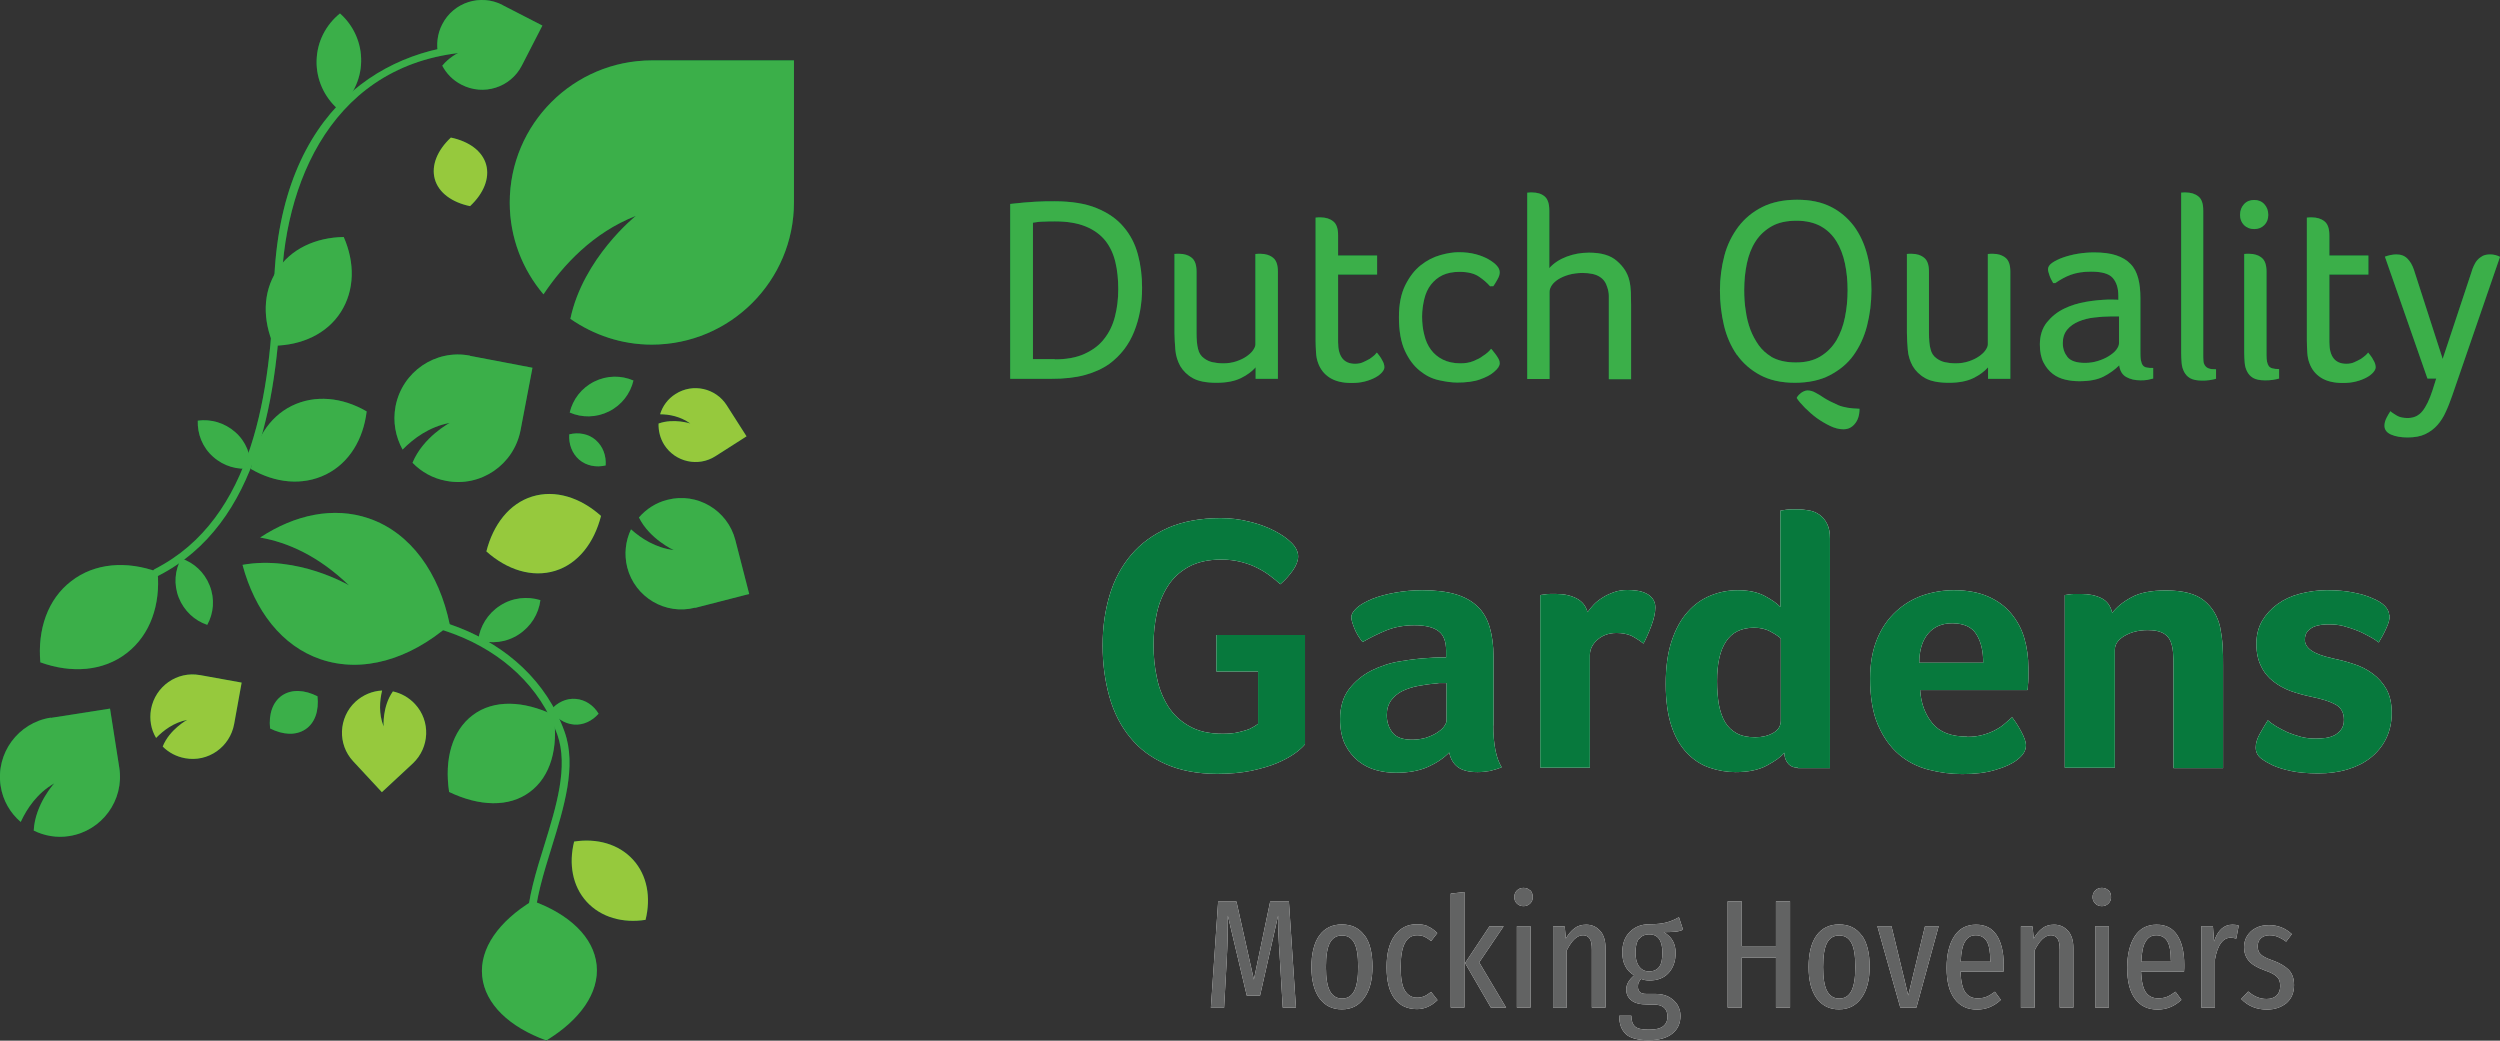 <?xml version="1.0" encoding="UTF-8"?> <svg xmlns="http://www.w3.org/2000/svg" id="Layer_2" viewBox="0 0 113.39 47.2"><rect x="0" y="0" width="113.39" height="47.2" fill="#333333" stroke="none"/><defs><style>.cls-1{fill:#96c93d;}.cls-2{fill:#fff;}.cls-3{fill:#07793d;}.cls-4{fill:#626363;}.cls-5{fill:#007934;}.cls-6{fill:#3baf49;}</style></defs><g id="Mocking_Hoveniers_-_Grijs"><g id="Dutch_Quality"><path class="cls-5" d="m45.82,9.25c.43-.05.8-.08,1.12-.1.32-.02.62-.02.89-.02.76,0,1.4.1,1.91.31.51.21.92.49,1.22.85.31.36.52.77.65,1.25.13.48.19.98.19,1.52,0,.72-.12,1.38-.36,1.98-.24.6-.61,1.08-1.12,1.46-.31.22-.68.39-1.12.51-.44.12-.94.17-1.52.17h-1.86v-7.93Zm2.02,7.05c.53,0,.98-.08,1.35-.25.37-.17.67-.39.89-.68.23-.29.39-.62.49-1.01.1-.39.15-.8.15-1.24s-.04-.86-.13-1.23c-.09-.38-.24-.7-.46-.98-.22-.27-.52-.49-.89-.64-.37-.15-.83-.23-1.39-.23-.16,0-.32,0-.49.01-.17,0-.34.02-.51.05v6.19h.99Z"></path><path class="cls-5" d="m53.25,11.52c.06,0,.1-.01.14-.01h.08c.24,0,.43.06.58.18.15.12.22.33.22.63v2.77c0,.31.02.56.07.74.04.18.13.32.27.42.12.09.25.15.39.18.14.03.3.05.48.05.21,0,.41-.03.59-.09.18-.06.33-.13.46-.22s.23-.18.3-.28c.07-.1.11-.19.11-.27v-4.1c.06,0,.1-.01.14-.01h.08c.24,0,.43.06.58.18.15.12.22.33.22.63v4.86h-1.01v-.52c-.16.18-.38.35-.67.49-.29.14-.65.21-1.11.21s-.82-.07-1.07-.21c-.25-.14-.44-.33-.57-.55-.12-.22-.2-.47-.22-.73-.02-.27-.04-.52-.04-.77v-3.57Z"></path><path class="cls-5" d="m59.67,9.87c.06,0,.1-.01.14-.01h.08c.24,0,.43.06.58.18.15.12.22.33.22.63v.92h1.77v.86h-1.77v3.07c0,.65.26.98.77.98.13,0,.25-.02.36-.07s.21-.1.3-.15c.09-.06.16-.12.22-.17.06-.06.09-.1.11-.12.1.12.18.23.24.35.07.11.1.22.1.32,0,.07-.04.15-.11.23-.07.08-.17.16-.3.23-.13.07-.28.13-.47.18-.19.05-.39.07-.61.07-.41,0-.74-.08-.99-.24s-.42-.38-.52-.65c-.06-.15-.09-.32-.1-.49-.01-.18-.02-.36-.02-.53v-5.57Z"></path><path class="cls-5" d="m67.59,12.99c-.14-.16-.31-.31-.52-.45s-.5-.21-.87-.21c-.3,0-.56.05-.77.15s-.39.25-.53.43-.24.4-.3.65-.1.52-.1.8.03.57.1.83c.06.26.16.48.3.67.14.19.32.34.54.45s.49.17.8.17c.21,0,.41-.03.58-.1s.32-.14.43-.23c.16-.1.29-.21.38-.33.03.03.07.07.11.13.04.05.09.11.13.17.04.06.08.12.11.18s.04.12.04.18c0,.11-.08.24-.25.38-.15.14-.37.25-.65.35-.28.1-.63.14-1.03.14-.25,0-.53-.04-.84-.11-.31-.07-.59-.21-.86-.43s-.49-.51-.67-.9c-.18-.39-.27-.9-.27-1.53,0-.59.1-1.07.29-1.45s.42-.68.7-.9c.28-.22.57-.37.89-.46s.59-.13.83-.13c.29,0,.54.03.77.09s.42.14.58.23c.16.09.29.19.38.29.09.1.13.2.13.3s-.03.2-.1.32c-.06.12-.13.22-.19.31h-.13Z"></path><path class="cls-5" d="m69.27,8.74c.06,0,.1-.01.14-.01h.08c.24,0,.43.06.57.18.14.12.21.33.21.63v2.62c.21-.23.47-.4.79-.52s.65-.18,1.01-.18c.56,0,.98.12,1.27.38.29.25.48.54.56.88.04.16.06.34.07.53,0,.19.01.38.01.57v3.38h-1.01v-3.35c0-.15,0-.3,0-.43,0-.14-.03-.27-.07-.39-.06-.21-.17-.37-.35-.48-.17-.11-.43-.17-.77-.17-.23,0-.44.03-.62.08-.18.05-.34.12-.47.2s-.23.17-.3.27c-.07.1-.11.21-.11.31v3.95h-1.01v-8.44Z"></path><path class="cls-5" d="m78.78,16.1c-.27-.39-.47-.84-.59-1.35-.12-.51-.18-1.04-.18-1.58s.07-1.07.2-1.57c.13-.5.35-.93.63-1.31.29-.38.65-.68,1.09-.9.44-.22.97-.33,1.58-.33s1.11.11,1.53.32c.42.21.77.51,1.05.88.27.37.47.8.6,1.3.13.5.19,1.03.19,1.6s-.07,1.11-.2,1.62c-.13.51-.34.95-.61,1.33s-.64.68-1.08.91-.97.34-1.59.34-1.14-.12-1.57-.35c-.43-.23-.78-.54-1.05-.92Zm1.55.08c.29.17.67.26,1.12.26s.81-.09,1.11-.27c.3-.18.54-.42.73-.73.18-.31.31-.65.39-1.05.08-.39.12-.8.12-1.23s-.04-.83-.12-1.21c-.08-.38-.21-.72-.39-1.01-.18-.29-.42-.52-.71-.68s-.66-.25-1.09-.25c-.45,0-.83.08-1.13.25s-.55.4-.73.68c-.19.29-.32.63-.4,1.01-.08.38-.12.79-.12,1.21,0,.33.02.64.07.94.04.3.11.58.21.85.1.26.23.5.38.71s.34.38.57.52Zm1.36,1.64c.1-.07.2-.11.29-.11.12,0,.24.03.36.1.12.06.25.14.38.23.17.11.39.22.64.33s.58.16.98.17c0,.29-.07.51-.21.68-.14.17-.31.25-.52.25-.19,0-.39-.05-.6-.15-.21-.1-.41-.22-.61-.36-.19-.14-.37-.3-.53-.46-.16-.16-.29-.31-.38-.45.03-.07.1-.15.2-.23Z"></path><path class="cls-5" d="m86.47,11.52c.06,0,.1-.01.14-.01h.08c.24,0,.43.06.58.18.15.12.22.33.22.63v2.77c0,.31.02.56.07.74.04.18.13.32.27.42.12.09.25.15.39.18.14.03.3.05.48.05.21,0,.41-.03.59-.09.18-.06.33-.13.46-.22s.23-.18.3-.28c.07-.1.11-.19.11-.27v-4.1c.06,0,.1-.01.14-.01h.08c.24,0,.43.06.58.18.15.12.22.33.22.63v4.86h-1.01v-.52c-.16.18-.38.35-.67.49-.29.14-.65.21-1.11.21s-.82-.07-1.07-.21c-.25-.14-.44-.33-.57-.55-.12-.22-.2-.47-.22-.73-.02-.27-.04-.52-.04-.77v-3.57Z"></path><path class="cls-5" d="m93.12,12.83c-.06-.1-.12-.21-.16-.33-.04-.12-.07-.21-.07-.29,0-.1.06-.2.19-.29.13-.09.29-.17.49-.24.2-.07.43-.13.67-.17.25-.04.49-.06.73-.06.41,0,.74.04,1.01.13s.49.22.65.39c.17.17.28.39.35.65.07.26.1.56.1.91v2.35c0,.19,0,.34.02.45.02.11.05.19.09.24.04.05.1.09.18.1.08.02.17.02.29.02v.48c-.07.02-.16.04-.26.06-.1.02-.21.02-.32.02-.25,0-.46-.05-.64-.15s-.29-.28-.32-.53c-.2.2-.44.37-.71.51-.28.14-.64.21-1.1.21-.21,0-.41-.02-.63-.07-.21-.05-.4-.13-.57-.26-.17-.13-.31-.3-.42-.51-.11-.21-.17-.49-.17-.82,0-.41.11-.75.32-1.01.21-.26.47-.47.78-.62.31-.15.64-.25.99-.31.35-.06.68-.09.97-.1h.25c.1,0,.18,0,.25.01v-.18c0-.36-.09-.63-.26-.82-.17-.19-.5-.28-.98-.28-.36,0-.66.05-.91.14-.25.09-.48.22-.71.38h-.12Zm2.99,1.52h-.35c-.25,0-.51.02-.77.05-.26.03-.5.09-.71.18s-.39.21-.52.37c-.13.16-.2.36-.2.61s.07.45.21.63c.14.18.41.27.8.27.21,0,.4-.03.59-.09.19-.06.35-.13.49-.22.14-.09.26-.18.34-.29s.12-.2.12-.3v-1.21Z"></path><path class="cls-5" d="m98.91,8.74c.06,0,.1-.01.14-.01h.08c.24,0,.43.06.58.18.15.12.22.33.22.63v6.53c0,.12,0,.22.01.3,0,.08.03.15.07.21.04.06.09.1.17.13.08.03.18.04.33.04v.43c-.07.02-.17.04-.29.06-.12.02-.24.02-.36.02-.23,0-.41-.04-.53-.11-.12-.07-.21-.17-.27-.29-.06-.12-.1-.25-.11-.4-.01-.15-.02-.29-.02-.43v-7.29Z"></path><path class="cls-5" d="m101.6,9.75c0-.2.06-.36.18-.49.12-.13.28-.19.46-.19s.34.06.46.19.18.29.18.49c0,.18-.06.34-.18.46-.12.12-.28.18-.46.18s-.34-.06-.46-.18c-.12-.12-.18-.28-.18-.46Zm.18,1.77c.06,0,.1-.01.14-.01h.08c.24,0,.43.06.58.18.15.12.22.33.22.63v3.79c0,.23.03.39.1.49.07.1.22.14.47.14v.43c-.07.02-.17.04-.29.06-.12.02-.24.02-.36.02-.23,0-.41-.04-.53-.11-.12-.07-.21-.17-.27-.29-.06-.12-.1-.25-.11-.4-.01-.15-.02-.29-.02-.43v-4.5Z"></path><path class="cls-5" d="m104.63,9.87c.06,0,.1-.01.14-.01h.08c.24,0,.43.06.58.18.15.12.22.33.22.63v.92h1.77v.86h-1.77v3.07c0,.65.26.98.77.98.13,0,.25-.02.36-.07s.21-.1.3-.15c.09-.06.16-.12.22-.17s.09-.1.11-.12c.1.12.18.23.24.35.07.11.1.22.1.32,0,.07-.04.15-.11.23s-.17.16-.3.23c-.13.07-.28.13-.47.18-.19.05-.39.07-.61.07-.41,0-.74-.08-.99-.24-.25-.16-.42-.38-.52-.65-.06-.15-.09-.32-.1-.49-.01-.18-.02-.36-.02-.53v-5.57Z"></path><path class="cls-5" d="m110.5,17.17h-.4l-1.93-5.53c.17-.06.35-.1.52-.1.21,0,.37.06.5.19.13.13.22.29.29.49l1.31,4.06,1.31-3.95c.02-.09.06-.18.1-.27.04-.09.09-.18.16-.26.07-.08.15-.14.24-.19.1-.05.21-.07.35-.07.16,0,.31.04.44.11l-2.17,6.3c-.09.25-.18.5-.29.73-.1.23-.23.43-.38.6s-.34.31-.55.41-.48.15-.79.15-.55-.04-.76-.13c-.2-.09-.3-.22-.3-.4,0-.11.03-.23.09-.35.06-.12.12-.22.18-.31.06.06.16.12.29.2.13.08.3.11.49.11.28,0,.5-.1.67-.31.17-.21.32-.52.46-.95l.17-.54Z"></path><path class="cls-6" d="m45.82,9.25c.43-.05.8-.08,1.12-.1.32-.02.62-.02.89-.02.76,0,1.4.1,1.91.31.51.21.92.49,1.22.85.31.36.52.77.65,1.25.13.48.19.98.19,1.52,0,.72-.12,1.38-.36,1.98-.24.6-.61,1.08-1.12,1.46-.31.22-.68.39-1.12.51-.44.12-.94.17-1.52.17h-1.86v-7.93Zm2.02,7.05c.53,0,.98-.08,1.35-.25.37-.17.67-.39.89-.68.23-.29.39-.62.49-1.01.1-.39.15-.8.15-1.24s-.04-.86-.13-1.23c-.09-.38-.24-.7-.46-.98-.22-.27-.52-.49-.89-.64-.37-.15-.83-.23-1.39-.23-.16,0-.32,0-.49.01-.17,0-.34.02-.51.05v6.19h.99Z"></path><path class="cls-6" d="m53.25,11.52c.06,0,.1-.01.14-.01h.08c.24,0,.43.06.58.18.15.12.22.33.22.63v2.77c0,.31.02.56.07.74.04.18.13.32.27.42.12.09.25.15.39.18.14.03.3.05.48.05.21,0,.41-.03.59-.09.18-.06.33-.13.46-.22s.23-.18.3-.28c.07-.1.11-.19.11-.27v-4.1c.06,0,.1-.01.14-.01h.08c.24,0,.43.06.58.18.15.12.22.33.22.63v4.86h-1.01v-.52c-.16.18-.38.35-.67.49-.29.14-.65.21-1.11.21s-.82-.07-1.07-.21c-.25-.14-.44-.33-.57-.55-.12-.22-.2-.47-.22-.73-.02-.27-.04-.52-.04-.77v-3.57Z"></path><path class="cls-6" d="m59.67,9.87c.06,0,.1-.01.14-.01h.08c.24,0,.43.06.58.18.15.12.22.33.22.63v.92h1.77v.86h-1.77v3.07c0,.65.26.98.77.98.13,0,.25-.02.36-.07s.21-.1.3-.15c.09-.06.16-.12.22-.17.06-.06.09-.1.11-.12.1.12.18.23.24.35.07.11.1.22.1.32,0,.07-.04.15-.11.23-.07.08-.17.16-.3.23-.13.07-.28.13-.47.18-.19.05-.39.07-.61.07-.41,0-.74-.08-.99-.24s-.42-.38-.52-.65c-.06-.15-.09-.32-.1-.49-.01-.18-.02-.36-.02-.53v-5.57Z"></path><path class="cls-6" d="m67.59,12.99c-.14-.16-.31-.31-.52-.45s-.5-.21-.87-.21c-.3,0-.56.05-.77.15s-.39.25-.53.43-.24.4-.3.65-.1.52-.1.8.03.57.1.83c.06.26.16.48.3.67.14.19.32.34.54.45s.49.17.8.17c.21,0,.41-.03.58-.1s.32-.14.43-.23c.16-.1.29-.21.38-.33.03.03.07.07.11.13.04.05.09.11.13.17.04.06.08.12.11.18s.04.12.04.18c0,.11-.08.24-.25.38-.15.14-.37.25-.65.35-.28.1-.63.14-1.03.14-.25,0-.53-.04-.84-.11-.31-.07-.59-.21-.86-.43s-.49-.51-.67-.9c-.18-.39-.27-.9-.27-1.53,0-.59.1-1.07.29-1.45s.42-.68.7-.9c.28-.22.57-.37.89-.46s.59-.13.83-.13c.29,0,.54.03.77.09s.42.14.58.23c.16.09.29.19.38.29.09.1.13.2.13.3s-.03.2-.1.32c-.06.12-.13.22-.19.31h-.13Z"></path><path class="cls-6" d="m69.27,8.74c.06,0,.1-.01.14-.01h.08c.24,0,.43.06.57.18.14.12.21.33.21.63v2.62c.21-.23.47-.4.79-.52s.65-.18,1.01-.18c.56,0,.98.12,1.27.38.29.25.48.54.56.88.04.16.06.34.07.53,0,.19.01.38.01.57v3.38h-1.01v-3.35c0-.15,0-.3,0-.43,0-.14-.03-.27-.07-.39-.06-.21-.17-.37-.35-.48-.17-.11-.43-.17-.77-.17-.23,0-.44.03-.62.08-.18.05-.34.12-.47.2s-.23.17-.3.27c-.07.1-.11.21-.11.31v3.95h-1.01v-8.44Z"></path><path class="cls-6" d="m78.78,16.1c-.27-.39-.47-.84-.59-1.35-.12-.51-.18-1.04-.18-1.58s.07-1.07.2-1.57c.13-.5.35-.93.63-1.31.29-.38.65-.68,1.09-.9.44-.22.97-.33,1.58-.33s1.11.11,1.53.32c.42.21.77.51,1.05.88.27.37.47.8.6,1.3.13.5.19,1.03.19,1.6s-.07,1.11-.2,1.62c-.13.51-.34.95-.61,1.33s-.64.68-1.08.91-.97.34-1.59.34-1.14-.12-1.57-.35c-.43-.23-.78-.54-1.05-.92Zm1.55.08c.29.17.67.26,1.12.26s.81-.09,1.11-.27c.3-.18.54-.42.73-.73.18-.31.31-.65.39-1.05.08-.39.12-.8.12-1.23s-.04-.83-.12-1.21c-.08-.38-.21-.72-.39-1.01-.18-.29-.42-.52-.71-.68s-.66-.25-1.09-.25c-.45,0-.83.08-1.13.25s-.55.4-.73.68c-.19.29-.32.63-.4,1.01-.08.38-.12.79-.12,1.21,0,.33.02.64.07.94.04.3.11.58.21.85.1.26.23.5.38.71s.34.38.57.52Zm1.36,1.64c.1-.07.2-.11.29-.11.12,0,.24.03.36.1.12.06.25.14.38.23.17.11.39.22.64.33s.58.16.98.17c0,.29-.07.51-.21.68-.14.17-.31.25-.52.25-.19,0-.39-.05-.6-.15-.21-.1-.41-.22-.61-.36-.19-.14-.37-.3-.53-.46-.16-.16-.29-.31-.38-.45.03-.07.1-.15.2-.23Z"></path><path class="cls-6" d="m86.47,11.52c.06,0,.1-.01.14-.01h.08c.24,0,.43.06.58.18.15.12.22.33.22.63v2.77c0,.31.02.56.07.74.04.18.13.32.27.42.12.09.25.15.39.18.14.03.3.05.48.05.21,0,.41-.03.59-.09.18-.06.33-.13.46-.22s.23-.18.3-.28c.07-.1.11-.19.11-.27v-4.1c.06,0,.1-.01.14-.01h.08c.24,0,.43.06.58.18.15.12.22.33.22.63v4.86h-1.01v-.52c-.16.18-.38.35-.67.49-.29.14-.65.21-1.11.21s-.82-.07-1.07-.21c-.25-.14-.44-.33-.57-.55-.12-.22-.2-.47-.22-.73-.02-.27-.04-.52-.04-.77v-3.57Z"></path><path class="cls-6" d="m93.12,12.83c-.06-.1-.12-.21-.16-.33-.04-.12-.07-.21-.07-.29,0-.1.06-.2.19-.29.13-.09.29-.17.49-.24.2-.07.43-.13.67-.17.25-.04.49-.06.73-.06.41,0,.74.04,1.01.13s.49.22.65.39c.17.17.28.39.35.65.07.26.1.56.1.91v2.35c0,.19,0,.34.02.45.02.11.05.19.09.24.04.05.1.09.18.1.08.02.17.02.29.02v.48c-.07.02-.16.04-.26.06-.1.02-.21.02-.32.02-.25,0-.46-.05-.64-.15s-.29-.28-.32-.53c-.2.2-.44.37-.71.51-.28.14-.64.21-1.1.21-.21,0-.41-.02-.63-.07-.21-.05-.4-.13-.57-.26-.17-.13-.31-.3-.42-.51-.11-.21-.17-.49-.17-.82,0-.41.11-.75.32-1.01.21-.26.47-.47.78-.62.31-.15.64-.25.99-.31.35-.06.68-.09.97-.1h.25c.1,0,.18,0,.25.01v-.18c0-.36-.09-.63-.26-.82-.17-.19-.5-.28-.98-.28-.36,0-.66.05-.91.14-.25.09-.48.22-.71.38h-.12Zm2.99,1.52h-.35c-.25,0-.51.02-.77.05-.26.03-.5.09-.71.18s-.39.21-.52.37c-.13.16-.2.36-.2.61s.07.45.21.63c.14.18.41.27.8.27.21,0,.4-.03.59-.09.19-.06.35-.13.49-.22.14-.09.26-.18.34-.29s.12-.2.12-.3v-1.21Z"></path><path class="cls-6" d="m98.91,8.74c.06,0,.1-.01.14-.01h.08c.24,0,.43.06.58.18.15.12.22.33.22.63v6.53c0,.12,0,.22.01.3,0,.08.03.15.07.21.04.06.09.1.17.13.08.03.18.04.33.04v.43c-.07.02-.17.04-.29.06-.12.02-.24.02-.36.02-.23,0-.41-.04-.53-.11-.12-.07-.21-.17-.27-.29-.06-.12-.1-.25-.11-.4-.01-.15-.02-.29-.02-.43v-7.29Z"></path><path class="cls-6" d="m101.6,9.75c0-.2.06-.36.18-.49.12-.13.28-.19.46-.19s.34.06.46.19.18.29.18.49c0,.18-.06.34-.18.46-.12.12-.28.18-.46.18s-.34-.06-.46-.18c-.12-.12-.18-.28-.18-.46Zm.18,1.77c.06,0,.1-.01.14-.01h.08c.24,0,.43.06.58.18.15.12.22.33.22.63v3.79c0,.23.03.39.1.49.07.1.22.14.47.14v.43c-.07.02-.17.04-.29.06-.12.02-.24.02-.36.02-.23,0-.41-.04-.53-.11-.12-.07-.21-.17-.27-.29-.06-.12-.1-.25-.11-.4-.01-.15-.02-.29-.02-.43v-4.5Z"></path><path class="cls-6" d="m104.63,9.87c.06,0,.1-.01.14-.01h.08c.24,0,.43.06.58.18.15.12.22.33.22.63v.92h1.77v.86h-1.77v3.07c0,.65.26.98.77.98.13,0,.25-.02.36-.07s.21-.1.3-.15c.09-.06.16-.12.22-.17s.09-.1.11-.12c.1.12.18.23.24.35.07.11.1.22.1.32,0,.07-.04.15-.11.23s-.17.16-.3.23c-.13.07-.28.13-.47.18-.19.05-.39.07-.61.07-.41,0-.74-.08-.99-.24-.25-.16-.42-.38-.52-.65-.06-.15-.09-.32-.1-.49-.01-.18-.02-.36-.02-.53v-5.57Z"></path><path class="cls-6" d="m110.5,17.17h-.4l-1.93-5.53c.17-.06.35-.1.52-.1.21,0,.37.06.5.19.13.13.22.29.29.49l1.31,4.06,1.31-3.95c.02-.09.06-.18.1-.27.04-.09.09-.18.16-.26.07-.08.15-.14.24-.19.1-.05.21-.07.35-.07.16,0,.31.04.44.11l-2.17,6.3c-.09.25-.18.5-.29.73-.1.23-.23.43-.38.6s-.34.31-.55.41-.48.15-.79.15-.55-.04-.76-.13c-.2-.09-.3-.22-.3-.4,0-.11.03-.23.09-.35.06-.12.12-.22.18-.31.06.06.16.12.29.2.13.08.3.11.49.11.28,0,.5-.1.67-.31.17-.21.32-.52.46-.95l.17-.54Z"></path></g><g id="Guardens"><path class="cls-2" d="m55.17,30.49v-1.69h4.02v4.96c-.1.12-.25.26-.46.41-.21.15-.48.3-.81.44s-.72.25-1.17.35c-.45.09-.97.14-1.54.14-.89,0-1.67-.15-2.33-.44-.66-.29-1.2-.69-1.62-1.21-.42-.51-.74-1.13-.94-1.84-.2-.71-.31-1.49-.31-2.33s.11-1.59.32-2.29.54-1.31.98-1.83c.44-.52,1-.92,1.67-1.22.67-.29,1.47-.44,2.38-.44.44,0,.87.05,1.3.16.42.1.8.24,1.13.41.33.17.59.35.79.55.2.2.3.41.3.62,0,.19-.08.4-.24.63-.16.23-.35.44-.57.63-.13-.12-.28-.25-.46-.38-.17-.13-.36-.25-.58-.36-.21-.11-.46-.2-.73-.27-.27-.07-.57-.11-.9-.11-.6,0-1.09.11-1.49.33-.4.22-.71.51-.94.87-.23.36-.4.77-.5,1.23-.1.46-.15.94-.15,1.44,0,.53.05,1.04.16,1.52.1.49.28.91.51,1.28.24.37.56.67.96.89.4.23.9.34,1.5.34.29,0,.53-.02.73-.07s.36-.09.5-.15c.14-.07.27-.14.38-.23v-2.37h-1.89Z"></path><path class="cls-2" d="m67.73,32.9c0,.86.13,1.5.38,1.9-.2.08-.38.13-.55.17-.17.03-.35.05-.54.05-.4,0-.7-.08-.9-.23-.2-.15-.33-.37-.39-.66-.24.25-.56.47-.96.65-.4.18-.88.27-1.46.27-.3,0-.6-.04-.89-.12-.3-.08-.57-.22-.81-.41-.24-.19-.44-.44-.6-.75-.15-.31-.23-.7-.23-1.15,0-.56.14-1.02.41-1.37.27-.35.61-.63,1.02-.84.41-.2.85-.35,1.32-.42.47-.08.91-.13,1.31-.15.13-.01.26-.02.39-.02h.36v-.3c0-.42-.11-.72-.34-.89-.23-.18-.59-.27-1.1-.27-.47,0-.9.08-1.27.23-.37.15-.73.33-1.08.53-.15-.19-.28-.39-.37-.62-.09-.23-.14-.39-.14-.5,0-.14.09-.29.26-.44.17-.15.41-.28.7-.4.3-.12.64-.21,1.03-.28.39-.07.79-.11,1.22-.11.6,0,1.1.06,1.51.18s.75.31,1.01.56.44.57.55.95c.11.38.17.82.17,1.33v3.11Zm-2.12-1.92h-.23c-.08,0-.15,0-.23.02-.28.02-.55.06-.82.11s-.51.13-.72.23c-.21.1-.38.25-.51.42-.13.18-.2.4-.2.68,0,.31.09.57.26.79.18.22.47.32.89.32.21,0,.41-.03.6-.08.19-.06.35-.13.5-.22.14-.09.26-.18.34-.29s.12-.2.12-.29v-1.69Z"></path><path class="cls-2" d="m72,27.77c.07-.1.16-.21.27-.33s.25-.23.41-.33c.15-.1.33-.18.52-.25.19-.07.4-.1.62-.1.13,0,.27.01.42.03s.29.06.41.12c.13.06.23.14.31.25s.12.23.12.39c0,.23-.06.51-.18.83-.12.32-.24.59-.36.81-.19-.15-.38-.27-.56-.36-.19-.08-.41-.12-.66-.12-.34,0-.63.1-.86.3s-.35.44-.35.71v5.1h-2.25v-7.83l.2-.03c.07-.01.14-.02.23-.02.09,0,.19,0,.31,0,.35,0,.66.07.92.21.26.14.42.35.49.64Z"></path><path class="cls-2" d="m81.55,34.82c-.19,0-.34-.06-.45-.19-.11-.13-.17-.29-.17-.49-.15.19-.42.38-.79.58-.37.2-.84.3-1.42.3-.41,0-.8-.07-1.18-.2s-.72-.35-1.02-.66c-.3-.31-.54-.72-.71-1.23s-.26-1.15-.26-1.91.09-1.41.27-1.95c.18-.54.42-.98.73-1.32.3-.34.65-.58,1.04-.74.39-.16.8-.24,1.23-.24.5,0,.9.09,1.22.26.32.17.56.34.71.5v-4.37s.11-.02.26-.04c.15-.02.32-.02.5-.02s.36.02.54.05c.18.03.34.1.48.2.14.1.25.23.34.41s.13.39.13.67v10.41h-1.47Zm-3.67-3.92c0,.39.03.74.08,1.05.06.31.15.58.28.8.13.22.31.39.53.51.22.12.5.18.84.18.32,0,.59-.07.82-.2s.34-.32.34-.56v-3.72c-.09-.09-.24-.19-.46-.31-.21-.12-.47-.18-.75-.18-.57,0-1,.21-1.27.62-.28.41-.41,1.02-.41,1.81Z"></path><path class="cls-2" d="m89.21,33.42c.28,0,.52-.03.73-.09.21-.06.4-.13.56-.22.17-.09.31-.18.43-.29s.23-.2.33-.29c.13.17.27.38.41.64.14.26.22.47.22.64,0,.24-.14.46-.41.66-.23.18-.56.33-.98.45-.42.13-.92.19-1.5.19-.52,0-1.03-.07-1.53-.2-.5-.13-.95-.36-1.34-.69-.39-.33-.71-.78-.95-1.33-.24-.56-.36-1.26-.36-2.11,0-.69.11-1.29.32-1.8s.5-.92.86-1.25c.36-.33.76-.57,1.22-.73.45-.15.92-.23,1.39-.23.62,0,1.14.1,1.57.29.43.19.78.45,1.05.78.27.33.47.7.59,1.12.12.42.18.86.18,1.32v.23c0,.09,0,.18,0,.28,0,.1-.01.2-.02.29,0,.09-.01.17-.02.22h-4.87c.04.61.23,1.11.56,1.51s.85.6,1.57.6Zm.74-3.36c0-.53-.1-.96-.31-1.29-.2-.33-.57-.5-1.1-.5-.46,0-.83.16-1.09.47s-.4.75-.4,1.32h2.9Z"></path><path class="cls-2" d="m95.92,34.82h-2.27v-7.83l.2-.03c.07-.01.14-.02.23-.02.09,0,.19,0,.31,0,.35,0,.66.06.92.19.26.13.42.35.49.67.19-.25.47-.49.86-.7.39-.22.91-.32,1.57-.32.78,0,1.36.15,1.74.46.38.31.62.72.73,1.22.05.25.09.53.11.83.02.3.02.59.02.88v4.67h-2.25v-4.57c0-.24,0-.47-.02-.68-.02-.21-.06-.39-.13-.54s-.19-.27-.35-.35c-.16-.08-.38-.12-.67-.12-.41,0-.76.09-1.05.26-.29.17-.44.38-.44.64v5.36Z"></path><path class="cls-2" d="m108.39,27.91c0,.17-.05.36-.16.59-.1.23-.22.44-.34.64-.1-.08-.23-.17-.4-.26s-.35-.19-.55-.27c-.2-.08-.41-.15-.63-.21-.22-.06-.44-.08-.65-.08-.12,0-.25,0-.38.02-.13.02-.25.05-.36.1-.1.05-.19.12-.27.21-.07.09-.11.22-.11.37,0,.38.4.65,1.21.83.33.07.66.15.98.26.33.1.62.25.88.44s.47.43.63.71c.16.29.24.65.24,1.08s-.09.83-.26,1.17c-.17.34-.41.63-.7.86s-.65.41-1.05.53c-.4.12-.84.18-1.32.18s-.91-.04-1.24-.11c-.33-.07-.61-.16-.83-.26-.15-.07-.32-.16-.5-.29s-.27-.3-.27-.52c0-.19.06-.38.17-.59.11-.2.24-.42.38-.64.1.09.22.18.37.27.15.09.32.18.51.27.19.08.4.15.62.21.22.06.45.08.68.08.14,0,.29-.01.45-.03.15-.02.29-.07.41-.13.12-.07.21-.15.29-.26.08-.11.12-.25.12-.43,0-.32-.12-.55-.37-.69-.25-.14-.62-.26-1.12-.36-.32-.07-.63-.15-.93-.26-.3-.11-.56-.26-.79-.44-.23-.18-.42-.41-.55-.69-.14-.28-.21-.61-.21-1.01s.09-.74.26-1.04c.18-.3.41-.55.7-.76.29-.21.63-.37,1.02-.47.39-.1.79-.16,1.21-.16.44,0,.84.03,1.18.1.35.07.65.15.9.27.49.2.74.46.76.78Z"></path><path class="cls-3" d="m55.17,30.49v-1.69h4.02v4.96c-.1.12-.25.26-.46.41-.21.15-.48.3-.81.44s-.72.25-1.17.35c-.45.09-.97.14-1.54.14-.89,0-1.67-.15-2.33-.44-.66-.29-1.2-.69-1.62-1.21-.42-.51-.74-1.13-.94-1.84-.2-.71-.31-1.49-.31-2.33s.11-1.59.32-2.29.54-1.31.98-1.83c.44-.52,1-.92,1.67-1.22.67-.29,1.47-.44,2.38-.44.44,0,.87.05,1.3.16.42.1.8.24,1.13.41.33.17.59.35.79.55.2.2.3.41.3.62,0,.19-.08.4-.24.63-.16.23-.35.44-.57.63-.13-.12-.28-.25-.46-.38-.17-.13-.36-.25-.58-.36-.21-.11-.46-.2-.73-.27-.27-.07-.57-.11-.9-.11-.6,0-1.09.11-1.49.33-.4.22-.71.51-.94.87-.23.36-.4.77-.5,1.23-.1.46-.15.94-.15,1.44,0,.53.05,1.04.16,1.52.1.49.28.91.51,1.28.24.37.56.67.96.89.4.23.9.34,1.5.34.29,0,.53-.02.73-.07s.36-.09.5-.15c.14-.07.27-.14.38-.23v-2.37h-1.89Z"></path><path class="cls-3" d="m67.73,32.9c0,.86.13,1.5.38,1.9-.2.08-.38.13-.55.17-.17.03-.35.05-.54.05-.4,0-.7-.08-.9-.23-.2-.15-.33-.37-.39-.66-.24.25-.56.47-.96.65-.4.18-.88.27-1.46.27-.3,0-.6-.04-.89-.12-.3-.08-.57-.22-.81-.41-.24-.19-.44-.44-.6-.75-.15-.31-.23-.7-.23-1.15,0-.56.14-1.02.41-1.37.27-.35.61-.63,1.02-.84.41-.2.85-.35,1.32-.42.47-.08.91-.13,1.31-.15.13-.01.26-.02.39-.02h.36v-.3c0-.42-.11-.72-.34-.89-.23-.18-.59-.27-1.1-.27-.47,0-.9.08-1.27.23-.37.15-.73.33-1.08.53-.15-.19-.28-.39-.37-.62-.09-.23-.14-.39-.14-.5,0-.14.09-.29.26-.44.17-.15.41-.28.7-.4.3-.12.64-.21,1.03-.28.39-.07.79-.11,1.22-.11.6,0,1.1.06,1.51.18s.75.31,1.01.56.44.57.55.95c.11.38.17.82.17,1.33v3.11Zm-2.12-1.92h-.23c-.08,0-.15,0-.23.02-.28.02-.55.06-.82.11s-.51.13-.72.23c-.21.1-.38.25-.51.42-.13.18-.2.4-.2.68,0,.31.09.57.26.79.18.22.47.32.89.32.21,0,.41-.03.6-.08.19-.06.35-.13.5-.22.14-.09.26-.18.34-.29s.12-.2.12-.29v-1.69Z"></path><path class="cls-3" d="m72,27.77c.07-.1.16-.21.27-.33s.25-.23.41-.33c.15-.1.33-.18.52-.25.19-.07.4-.1.62-.1.13,0,.27.01.42.03s.29.06.41.12c.13.06.23.14.31.25s.12.23.12.39c0,.23-.06.51-.18.83-.12.32-.24.59-.36.81-.19-.15-.38-.27-.56-.36-.19-.08-.41-.12-.66-.12-.34,0-.63.1-.86.3s-.35.44-.35.71v5.1h-2.25v-7.83l.2-.03c.07-.01.14-.02.23-.02.09,0,.19,0,.31,0,.35,0,.66.07.92.21.26.14.42.35.49.64Z"></path><path class="cls-3" d="m81.55,34.82c-.19,0-.34-.06-.45-.19-.11-.13-.17-.29-.17-.49-.15.19-.42.38-.79.58-.37.2-.84.3-1.42.3-.41,0-.8-.07-1.18-.2s-.72-.35-1.02-.66c-.3-.31-.54-.72-.71-1.23s-.26-1.15-.26-1.91.09-1.41.27-1.95c.18-.54.42-.98.73-1.32.3-.34.65-.58,1.04-.74.39-.16.8-.24,1.23-.24.5,0,.9.09,1.22.26.32.17.56.34.71.5v-4.37s.11-.02.26-.04c.15-.02.32-.02.5-.02s.36.02.54.05c.18.03.34.1.48.2.14.1.25.23.34.41s.13.39.13.67v10.41h-1.47Zm-3.67-3.92c0,.39.03.74.08,1.05.06.31.15.58.28.8.13.22.31.39.53.51.22.12.5.18.84.18.32,0,.59-.07.82-.2s.34-.32.34-.56v-3.72c-.09-.09-.24-.19-.46-.31-.21-.12-.47-.18-.75-.18-.57,0-1,.21-1.27.62-.28.41-.41,1.02-.41,1.81Z"></path><path class="cls-3" d="m89.21,33.42c.28,0,.52-.03.73-.09.21-.06.4-.13.56-.22.17-.09.31-.18.43-.29s.23-.2.33-.29c.13.17.27.38.41.64.14.26.22.47.22.64,0,.24-.14.46-.41.66-.23.18-.56.33-.98.45-.42.13-.92.19-1.5.19-.52,0-1.03-.07-1.53-.2-.5-.13-.95-.36-1.34-.69-.39-.33-.71-.78-.95-1.33-.24-.56-.36-1.26-.36-2.11,0-.69.11-1.29.32-1.8s.5-.92.86-1.25c.36-.33.76-.57,1.22-.73.45-.15.92-.23,1.39-.23.62,0,1.14.1,1.57.29.43.19.78.45,1.05.78.27.33.47.7.59,1.12.12.42.18.86.18,1.32v.23c0,.09,0,.18,0,.28,0,.1-.01.2-.02.29,0,.09-.01.17-.02.22h-4.87c.04.61.23,1.11.56,1.51s.85.6,1.57.6Zm.74-3.36c0-.53-.1-.96-.31-1.29-.2-.33-.57-.5-1.1-.5-.46,0-.83.16-1.09.47s-.4.75-.4,1.32h2.9Z"></path><path class="cls-3" d="m95.92,34.82h-2.27v-7.83l.2-.03c.07-.01.14-.02.23-.02.09,0,.19,0,.31,0,.35,0,.66.06.92.19.26.13.42.35.49.67.19-.25.47-.49.86-.7.39-.22.91-.32,1.57-.32.78,0,1.36.15,1.74.46.38.31.62.72.73,1.22.05.25.09.53.11.83.02.3.02.59.02.88v4.67h-2.25v-4.57c0-.24,0-.47-.02-.68-.02-.21-.06-.39-.13-.54s-.19-.27-.35-.35c-.16-.08-.38-.12-.67-.12-.41,0-.76.09-1.05.26-.29.17-.44.38-.44.64v5.36Z"></path><path class="cls-3" d="m108.39,27.91c0,.17-.05.36-.16.59-.1.23-.22.44-.34.64-.1-.08-.23-.17-.4-.26s-.35-.19-.55-.27c-.2-.08-.41-.15-.63-.21-.22-.06-.44-.08-.65-.08-.12,0-.25,0-.38.02-.13.02-.25.05-.36.1-.1.05-.19.12-.27.21-.07.09-.11.22-.11.37,0,.38.4.65,1.21.83.33.07.66.15.98.26.33.1.62.25.88.44s.47.43.63.71c.16.29.24.65.24,1.08s-.09.83-.26,1.17c-.17.34-.41.63-.7.86s-.65.41-1.05.53c-.4.12-.84.18-1.32.18s-.91-.04-1.24-.11c-.33-.07-.61-.16-.83-.26-.15-.07-.32-.16-.5-.29s-.27-.3-.27-.52c0-.19.06-.38.17-.59.11-.2.24-.42.38-.64.1.09.22.18.37.27.15.09.32.18.51.27.19.08.4.15.62.21.22.06.45.08.68.08.14,0,.29-.01.45-.03.15-.02.29-.07.41-.13.12-.07.21-.15.29-.26.08-.11.12-.25.12-.43,0-.32-.12-.55-.37-.69-.25-.14-.62-.26-1.12-.36-.32-.07-.63-.15-.93-.26-.3-.11-.56-.26-.79-.44-.23-.18-.42-.41-.55-.69-.14-.28-.21-.61-.21-1.01s.09-.74.26-1.04c.18-.3.41-.55.7-.76.29-.21.63-.37,1.02-.47.39-.1.79-.16,1.21-.16.44,0,.84.03,1.18.1.35.07.65.15.9.27.49.2.74.46.76.78Z"></path></g><g id="Light_leafs"><path class="cls-5" d="m32.96,18.38c-.5-.78-1.54-1.01-2.32-.51-.35.22-.59.55-.7.92.42,0,.93.1,1.37.42,0,0-.75-.25-1.44,0-.01.33.07.67.26.97.5.78,1.54,1.01,2.32.51l1.41-.9-.9-1.41Z"></path><path class="cls-5" d="m28.71,38.99c-.65-.71-1.64-.98-2.67-.82-.25,1.01-.08,2.02.57,2.73s1.64.98,2.67.82c.25-1.01.08-2.02-.57-2.73Z"></path><path class="cls-5" d="m9.07,30.62c-1.04-.19-2.03.51-2.22,1.55-.08.46,0,.92.23,1.3.33-.34.8-.7,1.41-.82,0,0-.8.43-1.11,1.21.27.27.62.46,1.02.53,1.04.19,2.03-.51,2.22-1.55l.34-1.88-1.88-.34Z"></path><path class="cls-5" d="m16.02,34.53c-.72-.77-.67-1.98.1-2.7.35-.32.78-.49,1.21-.51-.11.46-.16,1.05.07,1.63,0,0-.07-.9.42-1.59.37.08.72.27,1,.57.72.77.67,1.98-.1,2.7l-1.4,1.3-1.3-1.4Z"></path><path class="cls-5" d="m22.05,7.47c-.17-.62-.78-1.06-1.6-1.23-.61.57-.9,1.26-.73,1.88s.78,1.06,1.6,1.23c.61-.57.9-1.26.73-1.88Z"></path><path class="cls-5" d="m25.18,25.89c1.04-.32,1.77-1.27,2.08-2.49-.94-.84-2.08-1.2-3.12-.88-1.04.32-1.77,1.27-2.08,2.49.94.84,2.08,1.2,3.12.88Z"></path><path class="cls-1" d="m32.96,18.38c-.5-.78-1.54-1.01-2.32-.51-.35.22-.59.55-.7.92.42,0,.93.1,1.37.42,0,0-.75-.25-1.44,0-.01.33.07.67.26.97.5.78,1.54,1.01,2.32.51l1.41-.9-.9-1.41Z"></path><path class="cls-1" d="m28.71,38.99c-.65-.71-1.64-.98-2.67-.82-.25,1.01-.08,2.02.57,2.73s1.64.98,2.67.82c.25-1.01.08-2.02-.57-2.73Z"></path><path class="cls-1" d="m9.07,30.62c-1.04-.19-2.03.51-2.22,1.55-.08.46,0,.92.23,1.3.33-.34.8-.7,1.41-.82,0,0-.8.43-1.11,1.21.27.27.62.46,1.02.53,1.04.19,2.03-.51,2.22-1.55l.34-1.88-1.88-.34Z"></path><path class="cls-1" d="m16.02,34.53c-.72-.77-.67-1.98.1-2.7.35-.32.78-.49,1.21-.51-.11.46-.16,1.05.07,1.63,0,0-.07-.9.42-1.59.37.08.72.27,1,.57.72.77.67,1.98-.1,2.7l-1.4,1.3-1.3-1.4Z"></path><path class="cls-1" d="m22.05,7.47c-.17-.62-.78-1.06-1.6-1.23-.61.57-.9,1.26-.73,1.88s.78,1.06,1.6,1.23c.61-.57.9-1.26.73-1.88Z"></path><path class="cls-1" d="m25.18,25.89c1.04-.32,1.77-1.27,2.08-2.49-.94-.84-2.08-1.2-3.12-.88-1.04.32-1.77,1.27-2.08,2.49.94.84,2.08,1.2,3.12.88Z"></path></g><g id="Dark_leafs"><path class="cls-5" d="m29.57,2.74c-3.56,0-6.45,2.89-6.45,6.45,0,1.59.58,3.04,1.53,4.16.89-1.33,2.25-2.8,4.19-3.56,0,0-2.39,1.91-2.97,4.67,1.05.73,2.32,1.17,3.69,1.17,3.56,0,6.45-2.89,6.45-6.45V2.74h-6.45Z"></path><path class="cls-5" d="m22.8.23c-1-.52-2.23-.13-2.74.87-.23.44-.28.94-.18,1.39.44-.24,1.03-.46,1.69-.39,0,0-.95.19-1.51.88.19.36.48.66.87.86,1,.52,2.23.13,2.74-.87l.93-1.81-1.81-.93Z"></path><path class="cls-5" d="m21.31,16.13c-1.56-.3-3.07.73-3.37,2.3-.13.7,0,1.38.32,1.96.5-.51,1.22-1.04,2.14-1.21,0,0-1.21.64-1.69,1.81.4.41.92.71,1.53.82,1.56.3,3.07-.73,3.37-2.3l.54-2.83-2.83-.54Z"></path><path class="cls-5" d="m2.3,32.55c-1.48.23-2.5,1.62-2.27,3.1.1.66.44,1.23.91,1.63.28-.61.75-1.31,1.52-1.75,0,0-.87.95-.93,2.14.48.24,1.04.34,1.61.25,1.48-.23,2.5-1.62,2.27-3.1l-.42-2.68-2.68.42Z"></path><path class="cls-5" d="m7.1,26.14c-.06,0-.12-.03-.16-.1-.04-.09,0-.19.08-.23,4.5-2.29,5.26-8.12,5.41-12.93.26-7.99,5.13-10.87,9.6-10.9h0c.1,0,.17.08.17.17,0,.1-.08.17-.17.18-6.57.04-9.09,5.48-9.26,10.56-.16,4.91-.95,10.86-5.6,13.23-.03.01-.05.02-.08.02Z"></path><path class="cls-5" d="m14.36,2.75c-.02.87.36,1.66.96,2.19.63-.51,1.04-1.27,1.06-2.14s-.36-1.66-.96-2.19c-.63.51-1.04,1.27-1.06,2.14Z"></path><path class="cls-5" d="m13.23,18.41c-1.05.52-1.7,1.6-1.85,2.86,1.1.64,2.34.77,3.4.25s1.7-1.6,1.85-2.86c-1.1-.64-2.34-.77-3.4-.25Z"></path><path class="cls-5" d="m9.67,20.72c.48.43,1.11.6,1.7.52.02-.6-.21-1.21-.7-1.64s-1.11-.6-1.7-.52c-.02.6.21,1.21.7,1.64Z"></path><path class="cls-5" d="m3.23,26.36c-1.07.82-1.53,2.19-1.4,3.68,1.41.51,2.85.41,3.92-.42s1.53-2.19,1.4-3.68c-1.41-.51-2.85-.41-3.92.42Z"></path><path class="cls-5" d="m8.11,27.11c.24.6.72,1.04,1.29,1.23.29-.53.35-1.17.11-1.78s-.72-1.04-1.29-1.23c-.29.53-.35,1.17-.11,1.78Z"></path><path class="cls-5" d="m12.55,12.28c-.64.99-.64,2.24-.13,3.4,1.27-.02,2.41-.54,3.04-1.53s.64-2.24.13-3.4c-1.27.02-2.41.54-3.04,1.53Z"></path><path class="cls-5" d="m27.62,18.66c.58-.29.97-.81,1.11-1.4-.55-.24-1.2-.24-1.78.05s-.97.81-1.11,1.4c.55.24,1.2.24,1.78-.05Z"></path><path class="cls-5" d="m26.27,20.85c.33.28.78.36,1.2.26.03-.44-.12-.86-.45-1.15s-.78-.36-1.2-.26c-.03.44.12.86.45,1.15Z"></path><path class="cls-5" d="m27.06,43.77c-.13-1.27-1.25-2.31-2.91-2.91-1.51.92-2.41,2.15-2.28,3.42.13,1.27,1.25,2.31,2.91,2.91,1.51-.92,2.41-2.15,2.28-3.42Z"></path><path class="cls-5" d="m24.03,35.92c.95-.7,1.3-2.01,1.08-3.49-1.36-.65-2.71-.71-3.66,0s-1.3,2.01-1.08,3.49c1.36.65,2.71.71,3.66,0Z"></path><path class="cls-5" d="m26.02,32.86c.43.04.84-.16,1.13-.49-.23-.38-.6-.63-1.03-.67s-.84.16-1.13.49c.23.38.6.63,1.03.67Z"></path><path class="cls-5" d="m22.68,27.47c-.56.36-.91.94-.99,1.56.59.18,1.26.12,1.83-.25s.91-.94.99-1.56c-.59-.18-1.26-.12-1.83.25Z"></path><path class="cls-5" d="m25.27,44.84s-.08-.01-.11-.04c-1.98-1.59-1.22-4.07-.47-6.47.54-1.75,1.1-3.56.59-5.01-1.56-4.43-7.02-6.06-11.14-4.81-.09.03-.19-.02-.22-.12-.03-.09.02-.19.12-.22,4.27-1.3,9.94.41,11.57,5.03.55,1.55-.03,3.42-.59,5.23-.74,2.39-1.44,4.65.36,6.1.07.06.09.17.03.24-.03.04-.08.07-.14.07Z"></path><path class="cls-5" d="m12.8,31.54c-.43.29-.62.85-.55,1.5.58.29,1.16.33,1.6.04s.62-.85.55-1.5c-.58-.29-1.16-.33-1.6-.04Z"></path><path class="cls-5" d="m16.72,23.51c-1.59-.54-3.34-.17-4.92.87,1.26.22,2.65.84,4.03,2.17,0,0-2.34-1.38-4.83-.93.56,2.08,1.78,3.68,3.54,4.28,1.91.65,4.05,0,5.86-1.57-.48-2.34-1.77-4.17-3.68-4.82Z"></path><path class="cls-5" d="m31.53,27.56c-1.35.35-2.73-.47-3.08-1.82-.15-.6-.08-1.21.17-1.73.47.42,1.12.84,1.94.94,0,0-1.09-.49-1.58-1.48.33-.38.77-.67,1.29-.8,1.35-.35,2.73.47,3.08,1.82l.63,2.45-2.45.63Z"></path><path class="cls-6" d="m29.57,2.74c-3.56,0-6.45,2.89-6.45,6.45,0,1.59.58,3.04,1.53,4.16.89-1.33,2.25-2.8,4.19-3.56,0,0-2.39,1.91-2.97,4.67,1.05.73,2.32,1.17,3.69,1.17,3.56,0,6.45-2.89,6.45-6.45V2.74h-6.45Z"></path><path class="cls-6" d="m22.8.23c-1-.52-2.23-.13-2.74.87-.23.44-.28.94-.18,1.39.44-.24,1.03-.46,1.69-.39,0,0-.95.19-1.51.88.19.36.48.66.87.86,1,.52,2.23.13,2.74-.87l.93-1.81-1.81-.93Z"></path><path class="cls-6" d="m21.31,16.13c-1.56-.3-3.07.73-3.37,2.3-.13.7,0,1.38.32,1.96.5-.51,1.22-1.04,2.14-1.21,0,0-1.21.64-1.69,1.81.4.41.92.71,1.53.82,1.56.3,3.07-.73,3.37-2.3l.54-2.83-2.83-.54Z"></path><path class="cls-6" d="m2.3,32.55c-1.48.23-2.5,1.62-2.27,3.1.1.66.44,1.23.91,1.63.28-.61.75-1.31,1.52-1.75,0,0-.87.95-.93,2.14.48.24,1.04.34,1.61.25,1.48-.23,2.5-1.62,2.27-3.1l-.42-2.68-2.68.42Z"></path><path class="cls-6" d="m7.1,26.14c-.06,0-.12-.03-.16-.1-.04-.09,0-.19.08-.23,4.5-2.29,5.26-8.12,5.41-12.93.26-7.99,5.13-10.87,9.6-10.9h0c.1,0,.17.08.17.17,0,.1-.08.17-.17.18-6.57.04-9.09,5.48-9.26,10.56-.16,4.91-.95,10.86-5.6,13.23-.03.01-.05.02-.08.02Z"></path><path class="cls-6" d="m14.36,2.75c-.02.87.36,1.66.96,2.19.63-.51,1.04-1.27,1.06-2.14s-.36-1.66-.96-2.19c-.63.51-1.04,1.27-1.06,2.14Z"></path><path class="cls-6" d="m13.23,18.41c-1.05.52-1.7,1.6-1.85,2.86,1.1.64,2.34.77,3.4.25s1.7-1.6,1.85-2.86c-1.1-.64-2.34-.77-3.4-.25Z"></path><path class="cls-6" d="m9.67,20.72c.48.43,1.11.6,1.7.52.02-.6-.21-1.21-.7-1.64s-1.11-.6-1.7-.52c-.02.6.21,1.21.7,1.64Z"></path><path class="cls-6" d="m3.23,26.36c-1.07.82-1.53,2.19-1.4,3.68,1.41.51,2.85.41,3.92-.42s1.53-2.19,1.4-3.68c-1.41-.51-2.85-.41-3.92.42Z"></path><path class="cls-6" d="m8.11,27.11c.24.6.72,1.04,1.29,1.23.29-.53.35-1.17.11-1.78s-.72-1.04-1.29-1.23c-.29.53-.35,1.17-.11,1.78Z"></path><path class="cls-6" d="m12.55,12.28c-.64.99-.64,2.24-.13,3.4,1.27-.02,2.41-.54,3.04-1.53s.64-2.24.13-3.4c-1.27.02-2.41.54-3.04,1.53Z"></path><path class="cls-6" d="m27.62,18.66c.58-.29.97-.81,1.11-1.4-.55-.24-1.2-.24-1.78.05s-.97.81-1.11,1.4c.55.24,1.2.24,1.78-.05Z"></path><path class="cls-6" d="m26.27,20.85c.33.28.78.36,1.2.26.03-.44-.12-.86-.45-1.15s-.78-.36-1.2-.26c-.03.44.12.86.45,1.15Z"></path><path class="cls-6" d="m27.06,43.77c-.13-1.27-1.25-2.31-2.91-2.91-1.51.92-2.41,2.15-2.28,3.42.13,1.27,1.25,2.31,2.91,2.91,1.51-.92,2.41-2.15,2.28-3.42Z"></path><path class="cls-6" d="m24.03,35.92c.95-.7,1.3-2.01,1.08-3.49-1.36-.65-2.71-.71-3.66,0s-1.3,2.01-1.08,3.49c1.36.65,2.71.71,3.66,0Z"></path><path class="cls-6" d="m26.02,32.86c.43.04.84-.16,1.13-.49-.23-.38-.6-.63-1.03-.67s-.84.16-1.13.49c.23.38.6.63,1.03.67Z"></path><path class="cls-6" d="m22.68,27.47c-.56.36-.91.94-.99,1.56.59.18,1.26.12,1.83-.25s.91-.94.99-1.56c-.59-.18-1.26-.12-1.83.25Z"></path><path class="cls-6" d="m25.27,44.84s-.08-.01-.11-.04c-1.98-1.59-1.22-4.07-.47-6.47.54-1.75,1.1-3.56.59-5.01-1.56-4.43-7.02-6.06-11.14-4.81-.09.03-.19-.02-.22-.12-.03-.09.02-.19.12-.22,4.27-1.3,9.94.41,11.57,5.03.55,1.55-.03,3.42-.59,5.23-.74,2.39-1.44,4.65.36,6.1.07.06.09.17.03.24-.03.04-.08.07-.14.07Z"></path><path class="cls-6" d="m12.8,31.54c-.43.29-.62.85-.55,1.5.58.29,1.16.33,1.6.04s.62-.85.55-1.5c-.58-.29-1.16-.33-1.6-.04Z"></path><path class="cls-6" d="m16.72,23.51c-1.59-.54-3.34-.17-4.92.87,1.26.22,2.65.84,4.03,2.17,0,0-2.34-1.38-4.83-.93.56,2.08,1.78,3.68,3.54,4.28,1.91.65,4.05,0,5.86-1.57-.48-2.34-1.77-4.17-3.68-4.82Z"></path><path class="cls-6" d="m31.53,27.56c-1.35.35-2.73-.47-3.08-1.82-.15-.6-.08-1.21.17-1.73.47.42,1.12.84,1.94.94,0,0-1.09-.49-1.58-1.48.33-.38.77-.67,1.29-.8,1.35-.35,2.73.47,3.08,1.82l.63,2.45-2.45.63Z"></path></g><path class="cls-2" d="m58.78,45.7h-.6l-.13-2.19c-.06-.91-.09-1.57-.08-1.98l-.82,3.63h-.6l-.86-3.63v.32c0,.36-.01.93-.05,1.71l-.12,2.15h-.6l.33-4.82h.83l.79,3.54.74-3.54h.85l.32,4.82Z"></path><path class="cls-2" d="m61.89,42.42c.24.32.36.8.36,1.43,0,.59-.12,1.06-.37,1.41-.25.35-.58.52-1.02.52s-.77-.17-1.02-.51c-.24-.34-.36-.81-.36-1.41s.12-1.1.36-1.43c.24-.33.58-.5,1.02-.5s.78.16,1.02.49Zm-1.57.34c-.12.22-.18.59-.18,1.1s.06.87.18,1.09c.12.22.3.34.55.34s.43-.11.55-.34.18-.59.18-1.1-.06-.87-.18-1.09-.3-.33-.55-.33-.43.11-.55.33Z"></path><path class="cls-2" d="m64.76,42.02c.15.06.29.16.43.3l-.28.36c-.11-.09-.21-.15-.31-.2-.1-.04-.21-.06-.33-.06-.49,0-.74.48-.74,1.44,0,.5.06.86.19,1.07s.31.32.55.32c.12,0,.22-.02.32-.06s.2-.11.32-.2l.29.37c-.28.27-.59.41-.93.41-.44,0-.78-.16-1.02-.48-.24-.32-.36-.79-.36-1.42s.12-1.09.37-1.44c.25-.34.58-.51,1.01-.51.19,0,.35.03.5.09Z"></path><path class="cls-2" d="m66.42,40.46v5.24h-.62v-5.17l.62-.07Zm1.78,1.55l-1.11,1.64,1.22,2.05h-.69l-1.17-2.02,1.11-1.67h.63Z"></path><path class="cls-2" d="m69.41,40.38c.07.08.11.18.11.31,0,.12-.04.21-.12.29s-.18.12-.3.12-.22-.04-.3-.12-.12-.18-.12-.29.04-.22.12-.3.18-.12.3-.12.23.04.3.12Zm.01,1.63v3.69h-.62v-3.69h.62Z"></path><path class="cls-2" d="m72.58,42.22c.16.19.24.45.24.77v2.71h-.62v-2.62c0-.24-.03-.41-.1-.51-.07-.1-.17-.15-.3-.15-.27,0-.51.23-.74.69v2.6h-.62v-3.69h.53l.05.55c.12-.21.25-.36.4-.47.14-.11.32-.16.52-.16.27,0,.48.1.64.29Z"></path><path class="cls-2" d="m76.33,42.17c-.11.05-.23.08-.36.09-.13.01-.3.02-.51.02.36.2.54.51.54.94,0,.38-.11.68-.32.91s-.5.34-.87.34c-.13,0-.26-.02-.37-.07-.05.04-.08.09-.11.15-.03.06-.04.13-.04.2,0,.1.03.18.08.24.06.06.16.09.3.09h.41c.23,0,.43.04.6.13.17.09.3.21.4.36.09.15.14.32.14.5,0,.34-.12.61-.37.81-.25.2-.61.3-1.08.3s-.83-.09-1.03-.28c-.2-.19-.3-.46-.3-.83h.55c0,.23.06.39.17.49s.32.14.63.14.51-.05.64-.15c.13-.1.2-.25.2-.44,0-.36-.21-.55-.64-.55h-.26c-.34,0-.58-.06-.74-.19s-.23-.29-.23-.5c0-.22.12-.43.36-.63-.36-.22-.54-.56-.54-1.04,0-.39.11-.7.34-.93.23-.23.52-.35.89-.35.33,0,.58-.03.77-.08.19-.05.38-.13.57-.24l.18.55Zm-2,.41c-.1.14-.15.35-.15.64,0,.25.05.46.16.61s.26.23.45.23c.21,0,.36-.07.46-.2.1-.13.15-.35.15-.65,0-.55-.2-.83-.59-.83-.21,0-.36.07-.46.2Z"></path><path class="cls-2" d="m80.55,45.7v-2.27h-1.55v2.27h-.64v-4.82h.64v2.03h1.55v-2.03h.64v4.82h-.64Z"></path><path class="cls-2" d="m84.44,42.42c.24.32.36.8.36,1.43,0,.59-.12,1.06-.37,1.41-.25.35-.58.52-1.02.52s-.77-.17-1.02-.51c-.24-.34-.36-.81-.36-1.41s.12-1.1.36-1.43c.24-.33.58-.5,1.02-.5s.78.16,1.02.49Zm-1.57.34c-.12.22-.18.59-.18,1.1s.06.87.18,1.09c.12.22.3.34.55.34s.43-.11.55-.34.18-.59.18-1.1-.06-.87-.18-1.09-.3-.33-.55-.33-.43.11-.55.33Z"></path><path class="cls-2" d="m87.93,42.01l-1.01,3.69h-.73l-1.04-3.69h.64l.76,3.14.76-3.14h.62Z"></path><path class="cls-2" d="m90.85,44.07h-1.93c.02.44.09.76.22.94.13.18.31.27.55.27.15,0,.29-.02.41-.07.12-.05.25-.13.38-.23l.27.37c-.31.29-.67.44-1.08.44-.44,0-.78-.16-1.02-.49-.24-.32-.36-.79-.36-1.4s.12-1.09.35-1.44c.23-.35.56-.52.98-.52s.72.15.93.46.33.76.33,1.35c0,.1,0,.21-.01.32Zm-.58-.5c0-.4-.05-.69-.16-.88-.11-.18-.28-.27-.5-.27-.21,0-.37.09-.48.28-.12.18-.18.49-.2.92h1.35v-.05Z"></path><path class="cls-2" d="m93.8,42.22c.16.19.24.45.24.77v2.71h-.62v-2.62c0-.24-.03-.41-.1-.51-.07-.1-.17-.15-.3-.15-.27,0-.51.23-.74.69v2.6h-.62v-3.69h.53l.05.55c.12-.21.25-.36.4-.47.14-.11.32-.16.52-.16.27,0,.48.1.64.29Z"></path><path class="cls-2" d="m95.64,40.38c.07.08.11.18.11.31,0,.12-.04.21-.12.29s-.18.12-.3.12-.22-.04-.3-.12-.12-.18-.12-.29.04-.22.12-.3.18-.12.3-.12.23.04.3.12Zm.01,1.63v3.69h-.62v-3.69h.62Z"></path><path class="cls-2" d="m99.04,44.07h-1.93c.02.44.09.76.22.94.13.18.31.27.55.27.15,0,.29-.02.41-.07.12-.05.25-.13.38-.23l.27.37c-.31.29-.67.44-1.08.44-.44,0-.78-.16-1.02-.49-.24-.32-.36-.79-.36-1.4s.12-1.09.35-1.44c.23-.35.56-.52.98-.52s.72.15.93.46.33.76.33,1.35c0,.1,0,.21-.01.32Zm-.58-.5c0-.4-.05-.69-.16-.88-.11-.18-.28-.27-.5-.27-.21,0-.37.09-.48.28-.12.18-.18.49-.2.92h1.35v-.05Z"></path><path class="cls-2" d="m101.54,41.98l-.11.59c-.09-.02-.18-.04-.25-.04-.18,0-.33.08-.45.25-.12.16-.21.41-.27.75v2.17h-.62v-3.69h.53l.05.69c.17-.51.45-.76.83-.76.1,0,.2.01.28.04Z"></path><path class="cls-2" d="m103.96,42.35l-.27.36c-.13-.1-.26-.17-.38-.22-.12-.05-.25-.07-.38-.07-.16,0-.29.05-.39.14s-.14.22-.14.37.05.28.14.36c.09.09.27.18.53.27.34.12.58.27.74.43.16.17.24.4.24.69,0,.35-.12.62-.35.82-.24.19-.53.29-.88.29-.47,0-.86-.16-1.17-.48l.32-.34c.26.23.54.34.83.34.19,0,.34-.05.45-.15s.17-.25.17-.43c0-.13-.02-.23-.06-.31s-.11-.15-.22-.22-.25-.13-.45-.2c-.33-.12-.56-.26-.7-.43-.14-.17-.21-.37-.21-.61,0-.19.05-.36.14-.51.1-.15.23-.28.4-.36.17-.09.37-.13.59-.13.41,0,.75.14,1.04.41Z"></path><path class="cls-4" d="m58.78,45.7h-.6l-.13-2.19c-.06-.91-.09-1.57-.08-1.98l-.82,3.63h-.6l-.86-3.63v.32c0,.36-.01.93-.05,1.71l-.12,2.15h-.6l.33-4.82h.83l.79,3.54.74-3.54h.85l.32,4.82Z"></path><path class="cls-4" d="m61.89,42.42c.24.32.36.8.36,1.43,0,.59-.12,1.06-.37,1.41-.25.35-.58.52-1.02.52s-.77-.17-1.02-.51c-.24-.34-.36-.81-.36-1.41s.12-1.1.36-1.43c.24-.33.58-.5,1.02-.5s.78.16,1.02.49Zm-1.57.34c-.12.22-.18.59-.18,1.1s.06.87.18,1.09c.12.22.3.34.55.34s.43-.11.55-.34.18-.59.18-1.1-.06-.87-.18-1.09-.3-.33-.55-.33-.43.11-.55.33Z"></path><path class="cls-4" d="m64.76,42.02c.15.06.29.16.43.3l-.28.36c-.11-.09-.21-.15-.31-.2-.1-.04-.21-.06-.33-.06-.49,0-.74.48-.74,1.44,0,.5.06.86.19,1.07s.31.32.55.32c.12,0,.22-.02.32-.06s.2-.11.32-.2l.29.37c-.28.27-.59.41-.93.41-.44,0-.78-.16-1.02-.48-.24-.32-.36-.79-.36-1.42s.12-1.09.37-1.44c.25-.34.58-.51,1.01-.51.19,0,.35.03.5.09Z"></path><path class="cls-4" d="m66.42,40.46v5.24h-.62v-5.17l.62-.07Zm1.78,1.55l-1.11,1.64,1.22,2.05h-.69l-1.17-2.02,1.11-1.67h.63Z"></path><path class="cls-4" d="m69.41,40.38c.07.08.11.18.11.31,0,.12-.04.21-.12.29s-.18.12-.3.12-.22-.04-.3-.12-.12-.18-.12-.29.04-.22.12-.3.18-.12.3-.12.23.04.3.12Zm.01,1.63v3.69h-.62v-3.69h.62Z"></path><path class="cls-4" d="m72.58,42.22c.16.19.24.45.24.77v2.71h-.62v-2.62c0-.24-.03-.41-.1-.51-.07-.1-.17-.15-.3-.15-.27,0-.51.23-.74.69v2.6h-.62v-3.69h.53l.05.55c.12-.21.25-.36.4-.47.14-.11.32-.16.52-.16.27,0,.48.1.64.29Z"></path><path class="cls-4" d="m76.33,42.17c-.11.05-.23.08-.36.09-.13.01-.3.02-.51.02.36.2.54.51.54.94,0,.38-.11.68-.32.91s-.5.34-.87.34c-.13,0-.26-.02-.37-.07-.05.04-.08.09-.11.15-.03.06-.04.13-.04.2,0,.1.03.18.08.24.06.06.16.09.3.09h.41c.23,0,.43.04.6.13.17.09.3.21.4.36.09.15.14.32.14.5,0,.34-.12.61-.37.81-.25.2-.61.3-1.08.3s-.83-.09-1.03-.28c-.2-.19-.3-.46-.3-.83h.55c0,.23.06.39.17.49s.32.14.63.14.51-.05.64-.15c.13-.1.2-.25.2-.44,0-.36-.21-.55-.64-.55h-.26c-.34,0-.58-.06-.74-.19s-.23-.29-.23-.5c0-.22.12-.43.36-.63-.36-.22-.54-.56-.54-1.04,0-.39.11-.7.34-.93.23-.23.52-.35.89-.35.33,0,.58-.03.77-.08.19-.05.38-.13.57-.24l.18.55Zm-2,.41c-.1.14-.15.35-.15.64,0,.25.05.46.16.61s.26.23.45.23c.21,0,.36-.07.46-.2.1-.13.15-.35.15-.65,0-.55-.2-.83-.59-.83-.21,0-.36.07-.46.2Z"></path><path class="cls-4" d="m80.55,45.7v-2.27h-1.55v2.27h-.64v-4.82h.64v2.03h1.55v-2.03h.64v4.82h-.64Z"></path><path class="cls-4" d="m84.44,42.42c.24.32.36.8.36,1.43,0,.59-.12,1.06-.37,1.41-.25.35-.58.52-1.02.52s-.77-.17-1.02-.51c-.24-.34-.36-.81-.36-1.41s.12-1.1.36-1.43c.24-.33.58-.5,1.02-.5s.78.16,1.02.49Zm-1.57.34c-.12.22-.18.59-.18,1.1s.06.87.18,1.09c.12.22.3.34.55.34s.43-.11.55-.34.18-.59.18-1.1-.06-.87-.18-1.09-.3-.33-.55-.33-.43.11-.55.33Z"></path><path class="cls-4" d="m87.93,42.01l-1.01,3.69h-.73l-1.04-3.69h.64l.76,3.14.76-3.14h.62Z"></path><path class="cls-4" d="m90.85,44.07h-1.93c.02.44.09.76.22.94.13.18.31.27.55.27.15,0,.29-.02.41-.07.12-.05.25-.13.38-.23l.27.37c-.31.29-.67.44-1.08.44-.44,0-.78-.16-1.02-.49-.24-.32-.36-.79-.36-1.4s.12-1.09.35-1.44c.23-.35.56-.52.98-.52s.72.15.93.46.33.76.33,1.35c0,.1,0,.21-.01.32Zm-.58-.5c0-.4-.05-.69-.16-.88-.11-.18-.28-.27-.5-.27-.21,0-.37.09-.48.28-.12.18-.18.49-.2.92h1.35v-.05Z"></path><path class="cls-4" d="m93.8,42.22c.16.19.24.45.24.77v2.71h-.62v-2.62c0-.24-.03-.41-.1-.51-.07-.1-.17-.15-.3-.15-.27,0-.51.23-.74.69v2.6h-.62v-3.69h.53l.05.55c.12-.21.25-.36.4-.47.14-.11.32-.16.52-.16.27,0,.48.1.64.29Z"></path><path class="cls-4" d="m95.64,40.38c.07.08.11.18.11.31,0,.12-.04.21-.12.29s-.18.12-.3.12-.22-.04-.3-.12-.12-.18-.12-.29.04-.22.12-.3.18-.12.3-.12.23.04.3.12Zm.01,1.63v3.69h-.62v-3.69h.62Z"></path><path class="cls-4" d="m99.04,44.07h-1.93c.02.44.09.76.22.94.13.18.31.27.55.27.15,0,.29-.02.41-.07.12-.05.25-.13.38-.23l.27.37c-.31.29-.67.44-1.08.44-.44,0-.78-.16-1.02-.49-.24-.32-.36-.79-.36-1.4s.12-1.09.35-1.44c.23-.35.56-.52.98-.52s.72.15.93.46.33.76.33,1.35c0,.1,0,.21-.01.32Zm-.58-.5c0-.4-.05-.69-.16-.88-.11-.18-.28-.27-.5-.27-.21,0-.37.09-.48.28-.12.18-.18.49-.2.92h1.35v-.05Z"></path><path class="cls-4" d="m101.54,41.98l-.11.59c-.09-.02-.18-.04-.25-.04-.18,0-.33.08-.45.25-.12.16-.21.41-.27.75v2.17h-.62v-3.69h.53l.05.69c.17-.51.45-.76.83-.76.1,0,.2.01.28.04Z"></path><path class="cls-4" d="m103.96,42.35l-.27.36c-.13-.1-.26-.17-.38-.22-.12-.05-.25-.07-.38-.07-.16,0-.29.05-.39.14s-.14.22-.14.37.05.28.14.36c.09.09.27.18.53.27.34.12.58.27.74.43.16.17.24.4.24.69,0,.35-.12.62-.35.82-.24.19-.53.29-.88.29-.47,0-.86-.16-1.17-.48l.32-.34c.26.23.54.34.83.34.19,0,.34-.05.45-.15s.17-.25.17-.43c0-.13-.02-.23-.06-.31s-.11-.15-.22-.22-.25-.13-.45-.2c-.33-.12-.56-.26-.7-.43-.14-.17-.21-.37-.21-.61,0-.19.05-.36.14-.51.1-.15.23-.28.4-.36.17-.09.37-.13.59-.13.41,0,.75.14,1.04.41Z"></path></g></svg> 